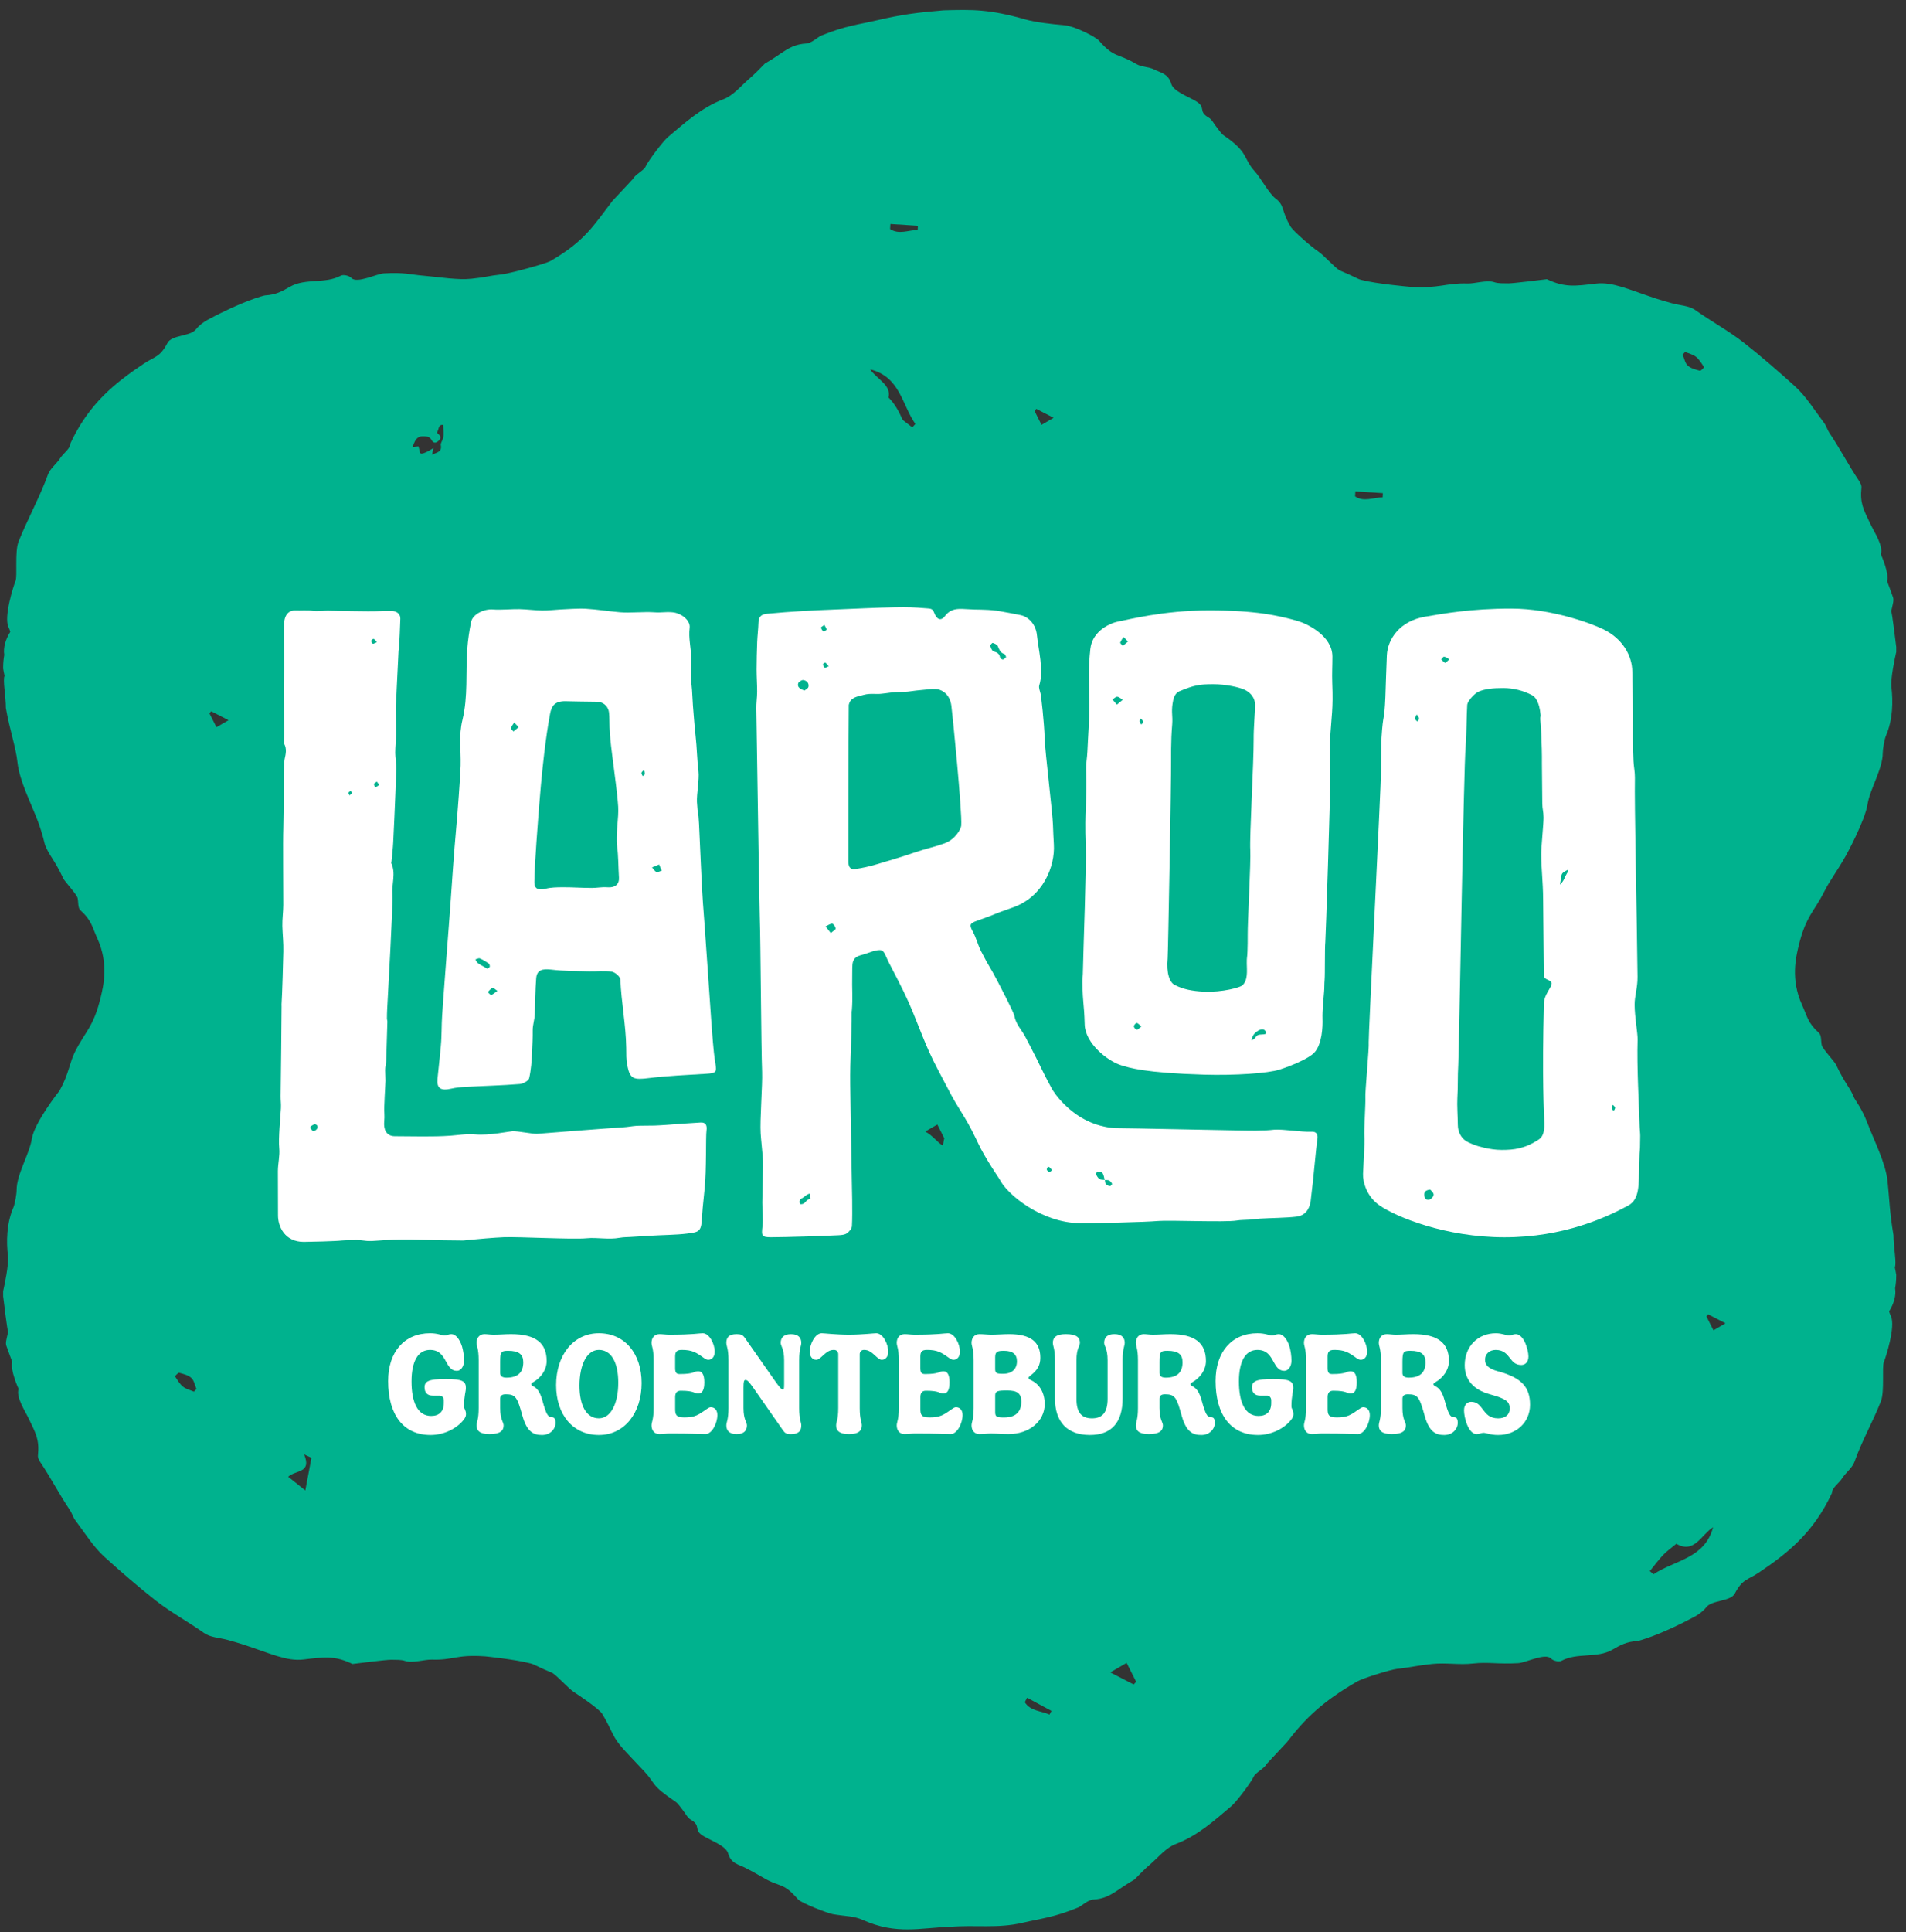 <svg width="151" height="153" viewBox="0 0 151 153" fill="none" xmlns="http://www.w3.org/2000/svg">
<rect x="0" y="0" width="151" height="153" fill="#333333" stroke="none"/>
<path d="M72.275 33.842C72.021 33.644 71.764 33.451 71.512 33.252C71.223 32.597 70.895 31.971 70.39 31.479C70.641 30.501 69.45 30.012 68.936 29.249C71.33 29.848 71.445 32.053 72.521 33.575C72.438 33.664 72.357 33.754 72.275 33.842ZM130.996 124.667C130.899 124.582 130.802 124.497 130.704 124.412C131.054 123.986 131.381 123.539 131.756 123.139C132.037 122.842 132.381 122.604 132.805 122.25C134.209 123.071 134.769 121.547 135.718 120.936C135.065 123.427 132.657 123.547 130.996 124.667ZM133.502 27.867C133.794 27.993 134.127 28.068 134.369 28.262C134.63 28.472 134.811 28.788 135 29.077C135.012 29.094 134.755 29.383 134.671 29.36C134.334 29.27 133.954 29.177 133.708 28.951C133.492 28.753 133.433 28.378 133.305 28.08C133.37 28.009 133.437 27.939 133.502 27.867ZM17.149 57.588C16.933 57.159 16.763 56.822 16.591 56.484C16.638 56.431 16.687 56.378 16.734 56.323C17.126 56.527 17.518 56.729 18.105 57.032C17.7 57.266 17.457 57.408 17.149 57.588ZM135.746 105.349C135.53 104.92 135.36 104.583 135.188 104.245C135.235 104.192 135.284 104.137 135.332 104.084C135.725 104.286 136.117 104.488 136.702 104.792C136.298 105.026 136.056 105.168 135.746 105.349ZM109.538 39.384C108.808 39.387 108.06 39.777 107.354 39.311C107.361 39.178 107.369 39.045 107.376 38.911C108.101 38.958 108.829 39.005 109.554 39.052C109.548 39.162 109.544 39.273 109.538 39.384ZM89.815 133.393C89.285 133.119 88.754 132.844 87.961 132.435C88.509 132.116 88.836 131.925 89.256 131.682C89.549 132.262 89.78 132.718 90.01 133.176C89.944 133.249 89.88 133.32 89.815 133.393ZM81.37 134.442C82.012 134.79 82.655 135.138 83.298 135.484C83.247 135.582 83.197 135.68 83.147 135.778C82.481 135.474 81.642 135.516 81.186 134.796C81.249 134.679 81.309 134.56 81.37 134.442ZM72.702 18.211C71.973 18.214 71.225 18.605 70.518 18.138C70.526 18.006 70.533 17.872 70.541 17.738C71.266 17.785 71.992 17.833 72.719 17.88C72.713 17.991 72.707 18.102 72.702 18.211ZM82.513 33.644C82.297 33.216 82.127 32.878 81.957 32.539C82.004 32.486 82.053 32.433 82.101 32.378C82.493 32.581 82.886 32.783 83.471 33.085C83.067 33.322 82.823 33.464 82.513 33.644ZM24.189 118.028C23.649 117.598 23.269 117.294 22.829 116.94C23.462 116.386 24.709 116.663 24.095 115.172C24.288 115.262 24.482 115.351 24.675 115.441C24.529 116.21 24.385 116.979 24.189 118.028ZM35.067 34.794C35.023 34.949 34.895 35.111 34.923 35.246C35.032 35.818 34.588 35.809 34.222 36.02C34.266 35.819 34.29 35.705 34.339 35.488C34.085 35.631 33.916 35.742 33.736 35.819C33.603 35.876 33.41 35.961 33.325 35.905C33.233 35.844 33.234 35.634 33.193 35.491C33.181 35.45 33.167 35.411 33.147 35.35C32.974 35.373 32.843 35.389 32.687 35.409C32.922 34.643 33.188 34.456 33.856 34.578C33.968 34.599 34.102 34.695 34.158 34.795C34.304 35.056 34.459 35.148 34.71 34.936C34.968 34.719 34.95 34.521 34.676 34.334C34.655 34.319 34.648 34.286 34.619 34.236C34.781 34.041 34.695 33.603 35.105 33.648C35.123 33.915 35.152 34.151 35.149 34.386C35.149 34.521 35.107 34.66 35.067 34.794ZM15.366 110.205C15.072 110.079 14.74 110.003 14.499 109.81C14.238 109.6 14.057 109.284 13.869 108.995C13.857 108.978 14.112 108.69 14.197 108.712C14.534 108.802 14.914 108.895 15.161 109.121C15.376 109.319 15.436 109.694 15.563 109.992C15.498 110.062 15.431 110.133 15.366 110.205ZM74.258 89.049C74.474 89.478 74.645 89.817 74.816 90.154C74.768 90.207 74.733 90.653 74.684 90.707C74.292 90.505 73.888 89.909 73.302 89.608C73.707 89.37 73.95 89.23 74.258 89.049ZM150.223 51.222C150.14 50.525 149.901 48.578 149.826 48.394C149.849 48.307 149.872 48.221 149.889 48.134C149.942 47.859 150.054 47.537 149.969 47.3C149.74 46.658 149.618 46.331 149.5 46.021C149.688 45.409 149.022 43.93 149.001 43.887C149.212 43.214 148.516 42.205 148.162 41.458C147.641 40.364 147.34 39.87 147.468 38.61C147.484 38.443 147.384 38.239 147.285 38.09C146.399 36.768 145.808 35.588 144.922 34.266C144.759 34.024 144.686 33.72 144.511 33.491C143.762 32.503 143.101 31.407 142.199 30.588C140.968 29.469 139.448 28.153 138.132 27.125C136.919 26.178 135.562 25.447 134.311 24.558C133.809 24.203 133.077 24.186 132.452 24.014C132.037 23.9 131.598 23.774 131.223 23.652C129.005 22.924 127.76 22.303 126.436 22.459C124.789 22.654 123.971 22.786 122.55 22.107C122.55 22.107 119.814 22.452 119.487 22.439C119.115 22.424 118.72 22.462 118.378 22.345C117.802 22.148 116.832 22.468 116.268 22.45C114.52 22.394 114.017 22.873 111.691 22.71C111.691 22.71 109.045 22.484 107.834 22.161C107.492 22.07 107.27 21.879 106.115 21.409C105.66 21.107 104.855 20.181 104.408 19.892C103.967 19.608 102.464 18.319 102.239 17.937C101.476 16.642 101.803 16.278 101.032 15.7C100.556 15.343 99.845 14.051 99.442 13.61C98.442 12.52 98.973 12.095 96.948 10.721C96.744 10.582 96.547 10.265 96.351 10.023C96.156 9.783 96.016 9.462 95.763 9.316C94.861 8.797 95.617 8.511 94.714 7.993C94.013 7.59 92.957 7.213 92.791 6.638C92.555 5.825 91.96 5.767 91.444 5.503C91.013 5.282 90.428 5.311 90.02 5.068C88.534 4.181 88.294 4.623 87.064 3.217C86.787 2.901 85.109 2.068 84.375 2.004C83.392 1.919 82.038 1.768 81.256 1.545C78.359 0.72 77.054 0.753 74.746 0.818C72.704 0.989 71.465 1.139 69.454 1.612C68.007 1.952 67.005 2.025 65.08 2.813C64.753 2.946 64.329 3.421 63.835 3.451C62.526 3.53 61.984 4.254 60.591 5.039C60.198 5.45 59.796 5.854 59.365 6.228C58.705 6.799 58.109 7.552 57.322 7.853C55.548 8.531 54.267 9.721 52.926 10.845C52.53 11.18 51.368 12.709 51.137 13.209C51.007 13.493 50.271 13.867 50.156 14.159L48.522 15.91C47.038 17.842 46.348 19.079 43.639 20.654C43.211 20.903 40.323 21.663 39.796 21.722C38.49 21.869 38.665 21.935 37.356 22.073C36.247 22.19 34.886 21.947 33.605 21.838C32.425 21.737 32.052 21.552 30.419 21.646C29.826 21.68 28.273 22.485 27.828 22.005C27.663 21.828 27.204 21.721 27.007 21.827C25.762 22.505 24.194 22.002 22.964 22.712C22.348 23.067 21.863 23.342 21.017 23.391C20.892 23.399 19.251 23.826 16.446 25.329C16.162 25.481 15.769 25.761 15.531 26.072C15.089 26.653 13.61 26.508 13.271 27.156C12.668 28.312 12.253 28.221 11.362 28.82C9.111 30.334 7.047 31.954 5.576 35.119C5.603 35.499 5.004 35.914 4.779 36.269C4.485 36.737 3.968 37.099 3.792 37.598C3.212 39.235 2.104 41.281 1.471 42.892C1.151 43.702 1.399 45.62 1.226 46.027C1.078 46.371 0.288 48.835 0.671 49.651C0.743 49.801 0.787 49.926 0.815 50.035C0.445 50.616 0.241 51.3 0.34 51.859C0.288 52.145 0.249 52.475 0.249 52.926C0.282 53.136 0.321 53.331 0.363 53.519C0.204 53.84 0.467 55.145 0.467 56.071C0.767 57.798 1.253 59.146 1.384 60.36C1.544 61.845 2.449 63.573 2.981 64.984C3.408 66.115 3.53 66.815 3.568 66.911C3.927 67.812 4.258 67.963 5.021 69.574C5.138 69.822 6.084 70.819 6.149 71.118C6.22 71.444 6.158 71.889 6.366 72.077C7.275 72.9 7.29 73.394 7.708 74.304C8.636 76.326 8.181 78.116 7.99 78.926C7.418 81.34 6.761 81.657 5.947 83.281C5.491 84.19 5.463 85.039 4.716 86.372C4.716 86.372 2.731 88.867 2.522 90.189C2.332 91.396 1.312 93.01 1.317 94.249C1.319 94.548 1.18 95.351 1.063 95.618C0.507 96.895 0.501 98.357 0.632 99.465C0.711 100.135 0.356 101.774 0.25 102.247V102.649C0.334 103.347 0.572 105.295 0.647 105.478C0.622 105.565 0.601 105.651 0.584 105.738C0.531 106.013 0.419 106.334 0.504 106.572C0.733 107.214 0.855 107.54 0.974 107.849C0.785 108.462 1.451 109.94 1.474 109.983C1.262 110.658 1.958 111.667 2.313 112.412C2.834 113.508 3.135 114 3.007 115.262C2.99 115.427 3.089 115.633 3.19 115.782C4.076 117.102 4.665 118.283 5.552 119.606C5.714 119.847 5.787 120.153 5.962 120.382C6.711 121.37 7.372 122.466 8.274 123.285C9.505 124.404 11.025 125.72 12.341 126.748C13.554 127.695 14.913 128.426 16.164 129.315C16.664 129.671 17.396 129.689 18.023 129.861C18.438 129.975 18.875 130.099 19.252 130.222C21.468 130.95 22.715 131.571 24.038 131.414C25.686 131.219 26.504 131.087 27.925 131.767C27.925 131.767 30.661 131.422 30.988 131.434C31.36 131.449 31.757 131.412 32.099 131.53C32.673 131.726 33.643 131.405 34.207 131.423C35.955 131.479 36.116 131.001 38.441 131.165C38.441 131.165 40.838 131.406 42.05 131.729C42.392 131.82 42.615 132.011 43.77 132.481C44.225 132.783 45.029 133.709 45.477 133.998C45.919 134.284 47.493 135.346 47.718 135.728C48.48 137.023 48.482 137.395 49.102 138.175C49.474 138.643 50.63 139.824 51.034 140.265C52.034 141.354 51.504 141.312 53.53 142.687C53.732 142.824 53.931 143.142 54.126 143.385C54.32 143.625 54.46 143.944 54.714 144.092C55.617 144.612 54.86 144.896 55.763 145.416C56.463 145.817 57.52 146.195 57.685 146.77C57.921 147.583 58.517 147.641 59.032 147.905C59.464 148.126 59.968 148.398 60.376 148.639C61.861 149.529 61.991 148.995 63.218 150.401C63.494 150.717 65.595 151.515 65.981 151.582C67.036 151.763 67.629 151.713 68.37 152.046C71.02 153.236 72.932 152.655 75.239 152.588C77.282 152.416 79.011 152.734 81.021 152.263C82.468 151.922 83.469 151.849 85.395 151.062C85.722 150.928 86.146 150.453 86.64 150.424C87.947 150.345 88.491 149.621 89.883 148.835C90.276 148.425 90.678 148.021 91.11 147.648C91.77 147.077 92.365 146.323 93.153 146.024C94.928 145.346 96.209 144.156 97.549 143.031C97.945 142.696 99.106 141.169 99.337 140.667C99.468 140.383 100.204 140.009 100.319 139.717L101.952 137.966C103.435 136.035 104.809 134.729 107.518 133.154C107.946 132.905 110.15 132.215 110.678 132.156C111.985 132.008 112.147 131.905 113.456 131.767C114.564 131.65 115.599 131.858 116.706 131.73C117.882 131.595 118.659 131.796 120.291 131.701C120.882 131.668 122.437 130.862 122.883 131.343C123.047 131.519 123.506 131.627 123.702 131.52C124.948 130.843 126.517 131.346 127.745 130.634C128.36 130.279 128.845 130.004 129.692 129.955C129.815 129.947 131.458 129.52 134.262 128.018C134.547 127.866 134.94 127.585 135.177 127.274C135.62 126.693 137.099 126.837 137.438 126.19C138.041 125.033 138.456 125.125 139.348 124.526C141.599 123.012 143.663 121.392 145.134 118.227C145.107 117.847 145.707 117.434 145.932 117.076C146.227 116.608 146.744 116.247 146.92 115.748C147.499 114.111 148.369 112.597 149.003 110.986C149.322 110.176 149.074 108.258 149.247 107.851C149.395 107.507 150.185 105.043 149.802 104.227C149.731 104.077 149.687 103.953 149.658 103.844C150.029 103.262 150.232 102.578 150.134 102.02C150.185 101.736 150.225 101.406 150.225 100.953C150.191 100.742 150.152 100.549 150.111 100.36C150.269 100.038 150.006 98.734 150.006 97.807C149.706 96.08 149.668 94.767 149.539 93.552C149.378 92.067 148.474 90.339 147.94 88.929C147.513 87.798 146.943 87.064 146.905 86.968C146.546 86.067 146.215 85.916 145.452 84.305C145.335 84.058 144.39 83.06 144.323 82.763C144.251 82.437 144.314 81.99 144.105 81.802C143.197 80.98 143.181 80.486 142.763 79.575C141.838 77.554 142.291 75.763 142.482 74.953C143.055 72.54 143.712 72.222 144.525 70.599C144.981 69.69 145.521 69.033 146.268 67.701C146.268 67.701 147.743 65.013 147.951 63.69C148.142 62.482 149.161 60.869 149.156 59.629C149.155 59.33 149.293 58.529 149.41 58.26C149.966 56.984 149.972 55.521 149.843 54.413C149.764 53.742 150.117 52.104 150.225 51.631V51.222H150.223Z" fill="#00B28E"/>
<path d="M29.743 62.362C29.702 62.269 29.615 62.169 29.632 62.087C29.647 62.012 29.776 61.956 29.855 61.894C29.909 61.967 29.963 62.04 30.048 62.157C29.913 62.246 29.828 62.304 29.743 62.362ZM29.532 50.975C29.466 50.943 29.415 50.817 29.421 50.733C29.425 50.678 29.573 50.57 29.603 50.587C29.687 50.628 29.741 50.722 29.858 50.855C29.697 50.918 29.586 51.002 29.532 50.975ZM27.685 62.985C27.647 62.88 27.592 62.807 27.612 62.769C27.641 62.71 27.718 62.675 27.776 62.628C27.813 62.686 27.884 62.75 27.875 62.798C27.861 62.856 27.778 62.9 27.685 62.985ZM25.133 89.362C25.087 89.465 24.931 89.575 24.831 89.573C24.744 89.572 24.666 89.417 24.586 89.33C24.595 89.286 24.602 89.243 24.612 89.198C24.721 89.14 24.834 89.031 24.938 89.032C25.107 89.037 25.21 89.192 25.133 89.362ZM55.5 88.891C54.726 88.933 53.581 89.017 52.809 89.078C52.492 89.102 52.174 89.117 51.855 89.131C51.578 89.143 50.675 89.133 50.399 89.155C50.063 89.181 49.73 89.248 49.394 89.268C48.038 89.351 42.746 89.771 42.556 89.786C42.234 89.812 40.996 89.557 40.598 89.578C40.407 89.587 38.724 89.935 37.647 89.83C36.995 89.766 36.352 89.886 35.701 89.934C34.246 90.038 32.734 89.976 31.278 89.976C30.555 89.976 30.386 89.358 30.438 88.818C30.486 88.318 30.425 88.128 30.444 87.626C30.482 86.515 30.544 85.705 30.541 85.581C30.535 85.305 30.518 85.03 30.515 84.754C30.512 84.506 30.588 84.258 30.596 84.009C30.628 82.905 30.659 81.992 30.69 80.898C30.691 80.822 30.655 80.747 30.655 80.671C30.656 80.411 30.661 80.153 30.675 79.894C30.737 78.659 31.147 71.57 31.088 70.82C31.026 70.001 31.374 69.155 31.004 68.37C30.983 68.326 31.014 68.255 31.02 68.195C31.065 67.697 31.128 67.2 31.152 66.704C31.22 65.387 31.273 64.073 31.328 62.768C31.339 62.522 31.383 61.234 31.4 60.836C31.409 60.596 31.31 59.906 31.313 59.612C31.316 59.114 31.377 58.615 31.38 58.12C31.384 57.383 31.359 56.65 31.349 55.917C31.348 55.805 31.378 55.693 31.384 55.578C31.403 55.199 31.418 54.82 31.433 54.442C31.486 53.241 31.521 52.707 31.576 51.516C31.579 51.447 31.611 51.379 31.616 51.311C31.654 50.631 31.695 49.664 31.717 48.988C31.728 48.658 31.471 48.379 31.003 48.38C30.617 48.382 30.468 48.374 30.085 48.394C29.185 48.438 26.446 48.36 25.967 48.356C25.659 48.353 25.112 48.423 24.815 48.374C24.416 48.31 23.674 48.36 23.502 48.345C22.932 48.291 22.541 48.619 22.508 49.398C22.45 50.788 22.56 52.086 22.5 53.592C22.497 53.648 22.497 53.706 22.494 53.764C22.414 54.778 22.581 57.605 22.503 58.626C22.496 58.726 22.487 58.843 22.528 58.924C22.727 59.309 22.642 59.704 22.551 60.111C22.499 60.337 22.482 61.76 22.479 60.809C22.478 59.856 22.485 64.656 22.446 65.616C22.408 66.536 22.449 70.662 22.444 71.658C22.443 72.21 22.358 72.781 22.371 73.334C22.388 74.006 22.467 74.677 22.449 75.351C22.432 76.014 22.365 78.691 22.306 79.528C22.301 79.581 22.309 79.648 22.309 79.709C22.304 80.442 22.26 85.582 22.234 86.783C22.228 87.108 22.277 87.433 22.257 87.758C22.212 88.552 22.046 90.137 22.125 90.934C22.183 91.517 22.019 92.136 22.017 92.738C22.014 93.584 22.026 95.323 22.026 96.244C22.026 97.124 22.552 98.345 24.067 98.345C24.423 98.345 26.65 98.292 27.066 98.235C27.229 98.213 28.372 98.184 28.527 98.207C29.415 98.331 29.474 98.264 30.383 98.213C31.526 98.149 32.309 98.147 33.455 98.184C34.531 98.217 35.607 98.22 36.681 98.235C36.786 98.237 36.891 98.213 36.996 98.204C37.846 98.123 39.071 98.01 39.92 97.974C41.028 97.927 45.362 98.165 46.47 98.058C47.318 97.975 48.206 98.182 49.083 98.021C49.432 97.957 49.792 97.972 50.147 97.942C50.399 97.921 51.274 97.875 51.527 97.857C52.375 97.801 53.603 97.796 54.446 97.685C55.235 97.58 55.536 97.577 55.589 96.709C55.63 96.048 55.682 95.457 55.82 94.157C55.981 92.633 55.902 89.978 55.971 89.538C56.035 89.09 55.893 88.868 55.5 88.891Z" fill="white"/>
<path d="M99.731 81.942C99.47 81.997 99.462 82.317 99.147 82.372C99.213 81.957 99.458 81.728 99.762 81.574C99.948 81.48 100.204 81.468 100.287 81.731C100.367 81.972 100 81.887 99.731 81.942ZM98.828 75.347C98.815 75.876 98.768 75.725 98.775 76.286C98.783 76.87 98.882 77.644 98.403 78.048C98.249 78.177 96.883 78.6 95.352 78.527C94.446 78.483 93.729 78.34 93.057 77.995C92.676 77.8 92.384 77.089 92.504 75.868C92.537 75.541 92.793 61.642 92.776 60.35C92.768 59.687 92.781 59.024 92.802 58.363C92.814 58.026 92.841 57.69 92.866 57.352C92.914 56.673 92.79 56.436 92.894 55.725C92.949 55.354 93.053 54.901 93.425 54.744C94.567 54.266 95.01 54.183 96.118 54.183C97.097 54.183 98.179 54.413 98.628 54.632C99.146 54.884 99.432 55.336 99.432 55.804C99.433 56.436 99.313 57.524 99.319 58.591C99.328 60.385 98.986 66.232 99.052 67.319C99.106 68.223 98.834 73.114 98.847 74.02C98.853 74.57 98.842 74.795 98.828 75.347ZM90.476 57.343C90.444 57.345 90.414 57.346 90.382 57.346C90.344 57.263 90.282 57.181 90.277 57.094C90.273 57.033 90.346 56.969 90.384 56.906C90.444 56.977 90.531 57.039 90.554 57.118C90.571 57.184 90.505 57.269 90.476 57.343ZM90.061 81.539C89.969 81.528 89.83 81.37 89.83 81.276C89.829 81.182 89.972 81.012 90.055 81.01C90.153 81.007 90.256 81.148 90.429 81.285C90.259 81.41 90.153 81.55 90.061 81.539ZM88.958 51.145C88.883 51.058 88.733 50.946 88.751 50.885C88.8 50.724 88.921 50.586 89.013 50.44C89.108 50.537 89.204 50.636 89.365 50.803C89.192 50.947 89.075 51.046 88.958 51.145ZM88.481 55.801C88.333 55.627 88.234 55.51 88.136 55.395C88.26 55.314 88.392 55.164 88.51 55.174C88.662 55.188 88.801 55.329 88.946 55.418C88.814 55.524 88.683 55.633 88.481 55.801ZM105.557 51.992C105.557 50.337 103.533 49.379 102.771 49.165C101.24 48.733 99.455 48.335 95.776 48.335C92.098 48.335 89.238 49.108 88.659 49.204C88.054 49.306 86.549 49.894 86.382 51.39C86.207 52.954 86.287 53.86 86.296 55.798C86.301 57.197 86.205 58.129 86.146 59.529C86.128 59.973 86.038 60.418 86.049 60.861C86.129 63.882 85.903 63.952 86.017 66.974C86.079 68.594 85.831 74.932 85.786 77.122C85.781 77.346 85.748 77.568 85.752 77.791C85.786 79.679 85.877 79.255 85.935 81.141C85.98 82.617 87.733 84.011 88.801 84.35C89.457 84.556 90.713 84.963 95.372 85.1C97.88 85.175 100.467 84.986 101.358 84.704C102.25 84.421 103.688 83.833 104.136 83.343C104.745 82.676 104.797 81.297 104.774 80.665C104.753 80.057 104.846 79.145 104.9 78.533C104.928 78.224 104.913 77.911 104.94 77.603C104.98 77.165 104.945 75.051 104.995 74.613C105.03 74.307 105.396 62.979 105.387 61.484C105.385 61.31 105.344 59.003 105.355 58.825C105.489 56.521 105.629 56.214 105.545 54.083C105.519 53.288 105.557 52.793 105.557 51.992Z" fill="white"/>
<path d="M127.879 87.926C127.847 87.927 127.815 87.929 127.785 87.93C127.747 87.847 127.683 87.766 127.678 87.681C127.674 87.622 127.745 87.556 127.783 87.496C127.844 87.566 127.932 87.628 127.955 87.707C127.973 87.768 127.908 87.853 127.879 87.926ZM124.029 69.361C123.947 69.535 123.86 69.807 123.582 70.054C123.666 69.615 123.673 69.3 123.76 69.182C123.895 69.001 124.085 68.957 124.252 68.855C124.217 69.086 124.121 69.17 124.029 69.361ZM122.1 67.653C122.112 68.986 122.237 69.709 122.252 71.21C122.257 71.743 122.263 72.283 122.267 72.827C122.282 74.295 122.298 75.803 122.313 77.286C122.316 77.609 122.96 77.586 122.925 77.902C122.887 78.253 122.334 78.773 122.316 79.431C122.153 85.337 122.326 88.327 122.331 88.468C122.355 89.09 122.428 89.889 121.915 90.23C120.802 90.967 119.939 91.063 118.96 91.063C117.981 91.063 116.953 90.716 116.953 90.716C116.408 90.517 116.212 90.417 116.032 90.277C115.785 90.082 115.497 89.675 115.494 89.079C115.49 88.464 115.423 87.496 115.456 86.965C115.513 86.043 115.472 85.248 115.528 84.328C115.593 83.223 115.953 60.813 116.116 59.044C116.189 58.246 116.184 56.605 116.239 55.807C116.256 55.551 116.774 54.934 117.14 54.77C117.625 54.553 118.296 54.483 119.11 54.486C119.893 54.49 120.697 54.685 121.405 55.068C121.772 55.266 121.946 55.89 122.004 56.258C122.121 56.989 121.977 56.498 122.045 57.223C122.073 57.518 122.091 57.813 122.103 58.109C122.138 58.91 122.164 59.714 122.156 60.518C122.155 60.792 122.165 61.464 122.185 63.619C122.19 64.095 122.279 64.213 122.285 64.75C122.285 65.274 122.095 67.081 122.1 67.653ZM114.488 52.484C114.367 52.435 114.277 52.308 114.175 52.21C114.251 52.138 114.327 52.005 114.405 52.005C114.512 52.005 114.623 52.104 114.824 52.207C114.654 52.352 114.537 52.504 114.488 52.484ZM113.16 95.01C112.907 95.009 112.85 94.829 112.839 94.635C112.824 94.395 112.932 94.24 113.309 94.206C113.373 94.282 113.525 94.396 113.572 94.539C113.631 94.729 113.359 95.01 113.16 95.01ZM112.093 56.912C112.075 56.842 112.158 56.746 112.237 56.576C112.337 56.737 112.423 56.816 112.423 56.893C112.423 56.977 112.341 57.059 112.295 57.141C112.223 57.065 112.116 57 112.093 56.912ZM129.896 89.236C129.844 87.468 129.669 84.495 129.736 82.331C129.751 81.849 129.502 80.543 129.499 79.558C129.496 78.873 129.739 78.207 129.729 77.355C129.665 71.562 129.478 63.833 129.522 61.599C129.531 61.155 129.432 60.71 129.409 60.263C129.335 58.863 129.374 57.972 129.368 56.576C129.361 54.644 129.321 54.255 129.314 53.183C129.304 51.917 128.543 50.577 127.031 49.836C126.096 49.38 122.927 48.193 119.717 48.193C116.507 48.193 114.356 48.592 112.914 48.833C110.851 49.18 109.937 50.646 109.872 51.879C109.831 52.659 109.787 54.419 109.755 55.194C109.665 57.281 109.58 56.337 109.448 58.43C109.436 58.603 109.412 60.879 109.41 61.049C109.396 62.526 108.399 82.208 108.434 82.519C108.483 82.963 108.13 86.503 108.17 86.953C108.197 87.269 108.057 89.502 108.089 89.94C108.133 90.566 108.007 92.324 107.984 92.946C107.959 93.594 108.269 94.749 109.295 95.459C110.605 96.363 114.506 97.98 119.188 97.98C123.871 97.98 127.259 96.406 128.988 95.469C129.908 94.971 129.823 93.814 129.859 92.277C129.905 90.314 129.922 91.897 129.941 89.934C129.94 89.701 129.903 89.469 129.896 89.236Z" fill="white"/>
<path d="M52.001 69.048C51.859 68.99 51.77 68.813 51.657 68.686C51.814 68.623 51.972 68.559 52.217 68.458C52.305 68.668 52.364 68.809 52.425 68.951C52.28 68.987 52.11 69.094 52.001 69.048ZM50.916 61.461C50.881 61.376 50.815 61.29 50.818 61.207C50.821 61.142 50.91 61.079 50.96 61.017C50.99 61.024 51.02 61.034 51.051 61.041C51.062 61.132 51.096 61.228 51.075 61.313C51.06 61.371 50.972 61.412 50.916 61.461ZM48.087 70.263C47.693 70.231 47.291 70.316 46.891 70.316C46.114 70.317 45.313 70.252 44.536 70.261C44.1 70.266 43.643 70.27 43.231 70.377C42.676 70.521 42.339 70.393 42.334 69.905C42.322 68.738 42.655 64.558 42.723 63.701C43.07 59.304 43.447 57.24 43.577 56.532C43.693 55.904 43.956 55.504 44.83 55.528C45.318 55.542 46.368 55.557 47.158 55.566C47.242 55.568 47.333 55.574 47.426 55.585C47.87 55.636 48.21 55.995 48.25 56.439C48.266 56.624 48.279 56.842 48.279 57.083C48.285 58.43 48.511 59.824 48.595 60.538C48.681 61.278 48.897 62.715 48.975 63.879C49.032 64.745 48.766 66.116 48.885 66.978C48.999 67.805 48.981 68.661 49.037 69.489C49.069 70.003 48.768 70.317 48.087 70.263ZM40.682 57.924C40.607 57.836 40.458 57.725 40.477 57.664C40.525 57.503 40.647 57.364 40.738 57.218C40.834 57.316 40.93 57.415 41.091 57.582C40.919 57.726 40.8 57.825 40.682 57.924ZM38.92 78.782C38.846 78.799 38.733 78.644 38.638 78.564C38.761 78.443 38.872 78.295 39.017 78.213C39.063 78.188 39.208 78.332 39.405 78.467C39.183 78.621 39.063 78.751 38.92 78.782ZM38.331 76.552C38.172 76.459 38.002 76.382 37.859 76.269C37.771 76.198 37.722 76.075 37.656 75.976C37.776 75.944 37.92 75.856 38.011 75.894C38.259 75.997 38.493 76.142 38.717 76.295C38.779 76.338 38.814 76.47 38.802 76.554C38.793 76.611 38.683 76.655 38.607 76.713C38.501 76.651 38.417 76.602 38.331 76.552ZM56.34 80.715C56.331 80.609 55.785 72.602 55.684 71.419C55.609 70.541 55.443 66.548 55.38 65.256C55.319 64.052 55.282 64.722 55.215 63.519C55.181 62.883 55.413 61.711 55.336 61.079C55.214 60.091 55.218 59.242 55.105 58.252C55.013 57.469 54.969 56.684 54.899 55.899C54.866 55.531 54.842 54.657 54.793 54.291C54.68 53.443 54.759 52.993 54.758 52.145C54.755 51.267 54.532 50.58 54.638 49.701C54.706 49.134 53.983 48.549 53.281 48.486C52.686 48.433 52.429 48.531 51.832 48.486C51.026 48.426 49.923 48.552 49.119 48.483C47.991 48.386 47.465 48.272 46.337 48.199C45.947 48.175 44.799 48.237 44.404 48.262C43.916 48.291 43.427 48.351 42.941 48.344C42.34 48.334 41.743 48.249 41.142 48.236C40.577 48.224 39.629 48.312 39.071 48.263C38.352 48.199 37.447 48.636 37.323 49.246C37.174 49.964 37.071 50.684 37.017 51.412C36.882 53.274 37.089 55.136 36.637 57.007C36.327 58.293 36.525 59.296 36.493 60.632C36.475 61.426 36.227 64.671 36.152 65.461C35.97 67.399 35.747 70.722 35.718 71.153C35.61 72.807 35 80.347 35 80.998C35 81.395 34.974 81.791 34.967 82.188C34.955 82.807 34.718 84.808 34.66 85.424C34.59 86.176 34.901 86.407 35.765 86.207C36.122 86.123 36.501 86.091 36.871 86.07C38.227 85.994 39.829 85.954 41.18 85.843C41.451 85.821 41.878 85.579 41.921 85.386C42.076 84.7 42.124 83.992 42.156 83.29C42.182 82.728 42.208 82.15 42.202 81.585C42.197 81.165 42.354 80.744 42.367 80.325C42.401 79.375 42.405 78.423 42.478 77.476C42.527 76.824 42.947 76.693 43.673 76.782C44.666 76.903 45.661 76.896 46.667 76.92C47.268 76.935 47.885 76.852 48.465 76.946C48.737 76.99 49.139 77.346 49.148 77.569C49.222 79.37 49.587 81.174 49.613 82.975C49.619 83.437 49.602 83.907 49.694 84.357C49.911 85.438 50.168 85.532 51.441 85.368C52.706 85.205 54.659 85.111 55.934 85.033C56.76 84.983 56.785 84.895 56.676 84.21C56.488 83.056 56.439 81.882 56.34 80.715Z" fill="white"/>
<path d="M87.944 93.922C87.827 93.908 87.687 93.859 87.614 93.776C87.549 93.698 87.552 93.56 87.529 93.446C87.524 93.446 87.521 93.446 87.517 93.444C87.515 93.441 87.515 93.437 87.514 93.434C87.375 93.417 87.213 93.435 87.109 93.367C86.986 93.286 86.898 93.133 86.836 92.993C86.813 92.943 86.918 92.768 86.951 92.771C87.093 92.786 87.286 92.808 87.351 92.903C87.45 93.049 87.466 93.253 87.515 93.434C87.52 93.435 87.523 93.434 87.527 93.435C87.529 93.438 87.529 93.443 87.529 93.446C87.644 93.452 87.774 93.434 87.869 93.482C87.97 93.531 88.052 93.644 88.106 93.745C88.12 93.771 87.994 93.928 87.944 93.922ZM83.144 92.803C83.063 92.791 82.952 92.707 82.933 92.633C82.911 92.561 82.989 92.463 83.022 92.376C83.069 92.4 83.118 92.425 83.165 92.449C83.226 92.52 83.287 92.59 83.347 92.66C83.281 92.712 83.205 92.811 83.144 92.803ZM76.152 65.382C76.131 65.637 75.699 66.473 74.816 66.789C73.998 67.083 73.357 67.201 72.533 67.484C71.374 67.881 70.623 68.097 69.448 68.446C68.89 68.612 68.318 68.741 67.744 68.823C67.328 68.884 67.21 68.595 67.212 68.21C67.213 67.555 67.21 58.726 67.242 55.829C67.373 55.227 67.85 55.176 68.439 55.022C68.989 54.879 69.39 54.996 69.864 54.934C70.095 54.905 70.328 54.882 70.557 54.847C71.057 54.77 71.608 54.823 72.108 54.745C72.357 54.708 72.764 54.659 73.017 54.639C73.532 54.598 73.656 54.545 74.169 54.566C74.454 54.578 75.228 54.829 75.371 55.882C75.447 56.433 76.239 64.318 76.152 65.382ZM65.821 73.892C65.645 73.666 65.526 73.514 65.408 73.362C65.583 73.284 65.76 73.14 65.931 73.149C66.035 73.155 66.188 73.386 66.203 73.53C66.213 73.617 66.004 73.726 65.821 73.892ZM65.379 52.469C65.467 52.522 65.529 52.619 65.653 52.756C65.504 52.824 65.373 52.914 65.346 52.891C65.269 52.823 65.212 52.71 65.197 52.607C65.19 52.569 65.352 52.453 65.379 52.469ZM65.043 49.696C65.034 49.66 65.178 49.585 65.306 49.486C65.391 49.645 65.482 49.748 65.485 49.853C65.487 49.901 65.272 50.019 65.228 49.991C65.136 49.936 65.07 49.807 65.043 49.696ZM63.474 95.363C63.292 95.379 63.291 95.019 63.471 94.928C63.762 94.782 63.856 94.583 64.175 94.517C64.242 94.504 64.043 94.726 64.231 94.899C63.727 95.069 63.876 95.325 63.474 95.363ZM63.24 54.104C63.28 53.983 63.517 53.835 63.643 53.853C63.911 53.891 64.113 54.101 64.047 54.393C64.019 54.52 63.818 54.609 63.734 54.682C63.374 54.552 63.139 54.41 63.24 54.104ZM78.643 50.912C78.791 50.959 78.984 51.035 79.043 51.157C79.168 51.418 79.232 51.697 79.566 51.786C79.624 51.801 79.654 51.928 79.712 52.028C79.613 52.11 79.54 52.218 79.458 52.227C79.385 52.234 79.241 52.142 79.232 52.077C79.183 51.763 78.994 51.66 78.71 51.578C78.589 51.543 78.499 51.31 78.453 51.151C78.434 51.09 78.604 50.898 78.643 50.912ZM103.888 89.62C103.104 89.661 101.713 89.403 100.929 89.459C100.606 89.484 100.658 89.497 100.336 89.509C100.053 89.52 99.77 89.511 99.489 89.532C99.149 89.556 88.69 89.319 88.351 89.338C84.987 89.113 83.349 86.249 83.349 86.249C82.46 84.624 82.504 84.539 81.577 82.768C81.458 82.542 81.34 82.316 81.221 82.089C80.932 81.537 80.489 81.133 80.358 80.432C80.305 80.147 79.215 78.058 79.081 77.801C78.332 76.359 78.463 76.772 77.724 75.327C77.473 74.838 77.347 74.284 77.085 73.802C76.79 73.257 76.798 73.127 77.386 72.921C79.206 72.282 78.415 72.495 80.233 71.865C82.654 71.025 83.589 68.588 83.49 66.879C83.459 66.241 83.437 65.975 83.419 65.336C83.393 64.418 82.793 59.507 82.764 58.535C82.721 57.115 82.48 55.135 82.442 54.948C82.394 54.721 82.271 54.463 82.335 54.267C82.709 53.084 82.261 51.429 82.15 50.297C82.071 49.486 81.534 48.856 80.853 48.71C80.657 48.667 79.201 48.389 79.001 48.365C77.861 48.227 77.624 48.31 76.499 48.233C75.816 48.185 75.304 48.211 74.86 48.787C74.523 49.227 74.198 49.032 74.009 48.524C73.88 48.176 73.696 48.195 73.381 48.17C72.352 48.09 72.001 48.068 70.764 48.093C69.372 48.12 67.606 48.21 66.213 48.263C64.538 48.328 62.67 48.419 60.775 48.602C60.275 48.649 60.102 48.859 60.087 49.321C60.071 49.83 60.006 50.336 59.986 50.845C59.959 51.567 59.941 52.289 59.939 53.011C59.939 53.604 59.985 54.195 59.983 54.788C59.982 55.236 59.907 55.683 59.919 56.13C59.942 56.98 60.135 70.895 60.191 72.555C60.263 74.622 60.298 82.816 60.377 84.883C60.416 85.903 60.194 88.725 60.261 89.743C60.298 90.326 60.371 90.905 60.416 91.487C60.441 91.78 60.453 92.075 60.448 92.368C60.435 93.318 60.4 94.267 60.392 95.217C60.386 95.85 60.477 96.492 60.406 97.115C60.322 97.842 60.325 97.978 61.076 97.977C62.432 97.971 65.043 97.884 66.397 97.82C66.63 97.808 66.899 97.793 67.08 97.673C67.268 97.548 67.481 97.3 67.493 97.097C67.554 96.063 67.487 93.668 67.484 93.498C67.441 90.962 67.391 88.426 67.359 85.89C67.332 83.746 67.487 82.284 67.472 80.139C67.47 80.096 67.483 80.054 67.487 80.011C67.569 79.034 67.49 78.25 67.516 77.271C67.543 76.309 67.385 75.833 68.312 75.608C68.744 75.503 69.423 75.157 69.826 75.252C70.062 75.309 70.206 75.804 70.364 76.116C70.905 77.175 71.475 78.225 71.96 79.311C72.541 80.61 73.013 81.955 73.594 83.255C74.038 84.247 74.573 85.199 75.072 86.165C75.985 87.947 76.414 88.292 77.269 90.072V90.073C77.272 90.079 77.275 90.087 77.28 90.093C77.358 90.254 77.433 90.414 77.511 90.572C78.014 91.659 79.169 93.349 79.169 93.349C79.768 94.609 82.557 96.838 85.547 96.861C86.655 96.869 90.655 96.787 91.762 96.688C92.61 96.612 97.086 96.802 97.962 96.654C98.311 96.595 98.671 96.609 99.027 96.582C99.279 96.562 99.532 96.519 99.786 96.504C100.635 96.451 101.863 96.448 102.707 96.346C103.497 96.249 103.815 95.635 103.868 94.832C104.085 93.148 104.242 90.999 104.368 90.23C104.432 89.81 104.289 89.6 103.888 89.62Z" fill="white"/>
<path d="M36.917 111.979C36.917 112.119 36.885 112.223 36.76 112.398C36.175 113.169 35.108 113.637 34.116 113.637C31.951 113.637 30.75 112.026 30.75 109.363C30.75 107.051 32.036 105.58 34.075 105.58C34.682 105.58 34.996 105.755 35.225 105.755C35.403 105.755 35.549 105.65 35.759 105.65C36.104 105.65 36.417 106.046 36.605 106.63C36.7 106.969 36.762 107.355 36.762 107.762C36.762 108.206 36.511 108.556 36.198 108.556C35.737 108.556 35.549 108.205 35.341 107.832C35.1 107.389 34.828 106.899 34.066 106.899C33.135 106.899 32.602 107.776 32.602 109.398C32.602 110.997 33.061 112.129 34.158 112.129C34.797 112.129 35.161 111.767 35.161 111.112V110.88C35.161 110.682 35.015 110.518 34.838 110.518H34.274C33.865 110.518 33.635 110.284 33.635 109.865C33.635 109.386 33.959 109.2 35.318 109.2C36.666 109.2 36.908 109.398 36.908 109.912C36.908 110.216 36.762 110.542 36.762 111.371C36.76 111.57 36.917 111.663 36.917 111.979Z" fill="white"/>
<path d="M41.454 107.879C41.454 107.261 41.12 106.969 40.253 106.969C39.709 106.969 39.625 107.051 39.625 107.846V108.734C39.625 109.013 39.856 109.095 40.127 109.095C41.047 109.094 41.454 108.662 41.454 107.879ZM41.392 112.129C40.984 110.67 40.869 110.413 40.065 110.413C39.761 110.413 39.625 110.53 39.625 110.764V111.5C39.625 112.433 39.898 112.609 39.898 112.877C39.898 113.274 39.666 113.565 38.779 113.565C37.985 113.565 37.754 113.274 37.754 112.877C37.754 112.609 37.922 112.433 37.922 111.5V107.717C37.922 106.783 37.754 106.607 37.754 106.34C37.754 105.943 37.985 105.651 38.382 105.651C38.602 105.651 38.843 105.697 39.093 105.697C39.595 105.697 39.993 105.651 40.484 105.651C42.439 105.651 43.307 106.352 43.307 107.776C43.307 108.454 42.889 109.095 42.199 109.48C42.115 109.527 42.085 109.574 42.085 109.62C42.085 109.667 42.117 109.714 42.211 109.76C42.618 109.959 42.805 110.32 42.972 110.916C43.266 111.968 43.401 112.225 43.694 112.225C43.925 112.225 44.009 112.365 44.009 112.679C44.009 113.158 43.6 113.637 42.942 113.637C42.311 113.637 41.758 113.438 41.392 112.129Z" fill="white"/>
<path d="M48.982 109.491C48.982 107.892 48.427 106.898 47.446 106.898C46.505 106.898 45.909 108.054 45.909 109.725C45.909 111.324 46.464 112.316 47.446 112.316C48.386 112.316 48.982 111.161 48.982 109.491ZM44.058 109.69C44.058 107.308 45.427 105.58 47.444 105.58C49.504 105.58 50.83 107.191 50.83 109.527C50.83 111.909 49.461 113.637 47.444 113.637C45.386 113.635 44.058 112.024 44.058 109.69Z" fill="white"/>
<path d="M51.616 112.877C51.616 112.61 51.783 112.433 51.783 111.5V107.717C51.783 106.784 51.616 106.607 51.616 106.34C51.616 105.943 51.847 105.651 52.244 105.651C52.495 105.651 52.756 105.697 53.028 105.697C54.901 105.697 55.36 105.58 55.673 105.58C56.206 105.58 56.624 106.443 56.624 107.039C56.624 107.425 56.415 107.682 56.112 107.682C55.997 107.682 55.883 107.624 55.735 107.518C55.15 107.097 54.826 106.898 54.01 106.898C53.603 106.898 53.487 107.062 53.487 107.424V108.345C53.487 108.706 53.592 108.811 53.853 108.811C55.024 108.811 54.94 108.589 55.317 108.589C55.63 108.589 55.799 108.869 55.799 109.465C55.799 110.073 55.632 110.352 55.317 110.352C54.962 110.352 55.056 110.131 53.928 110.131C53.645 110.131 53.489 110.282 53.489 110.632V111.567C53.489 112.021 53.551 112.245 54.22 112.245C55.077 112.245 55.339 112.035 55.977 111.591C56.112 111.498 56.206 111.439 56.311 111.439C56.646 111.439 56.833 111.696 56.833 112.058C56.833 112.689 56.415 113.564 55.883 113.564C55.579 113.564 54.953 113.518 53.071 113.518C52.788 113.518 52.496 113.564 52.244 113.564C51.847 113.566 51.616 113.275 51.616 112.877Z" fill="white"/>
<path d="M57.545 112.877C57.545 112.609 57.713 112.433 57.713 111.5V107.717C57.713 106.783 57.545 106.607 57.545 106.34C57.545 105.943 57.713 105.651 58.36 105.651C58.705 105.651 58.851 105.721 59.008 105.943L61.339 109.272C61.83 109.972 61.924 110.03 62.029 110.03C62.102 110.03 62.123 109.972 62.123 109.586V107.718C62.123 106.785 61.851 106.609 61.851 106.341C61.851 105.944 62.072 105.653 62.666 105.653C63.262 105.653 63.481 105.944 63.481 106.341C63.481 106.609 63.314 106.785 63.314 107.718V111.501C63.314 112.435 63.481 112.611 63.481 112.878C63.481 113.275 63.314 113.567 62.666 113.567C62.3 113.567 62.186 113.486 62.038 113.275L59.687 109.911C59.31 109.373 59.194 109.281 59.059 109.281C58.945 109.281 58.903 109.398 58.903 109.877V111.5C58.903 112.433 59.175 112.609 59.175 112.877C59.175 113.274 58.954 113.565 58.36 113.565C57.764 113.565 57.545 113.275 57.545 112.877Z" fill="white"/>
<path d="M66.242 112.877C66.242 112.61 66.409 112.433 66.409 111.5V107.238C66.409 107.028 66.264 106.899 66.075 106.899H66.043C65.394 106.899 65.051 107.682 64.663 107.682C64.361 107.682 64.151 107.425 64.151 107.039C64.151 106.443 64.569 105.58 65.102 105.58C65.289 105.58 66.303 105.697 67.265 105.697C68.227 105.697 69.231 105.58 69.419 105.58C69.953 105.58 70.37 106.443 70.37 107.039C70.37 107.425 70.161 107.682 69.858 107.682C69.472 107.682 69.127 106.899 68.478 106.899H68.446C68.258 106.899 68.112 107.028 68.112 107.238V111.5C68.112 112.433 68.279 112.61 68.279 112.877C68.279 113.274 68.048 113.566 67.265 113.566C66.473 113.566 66.242 113.275 66.242 112.877Z" fill="white"/>
<path d="M71.043 112.877C71.043 112.61 71.21 112.433 71.21 111.5V107.717C71.21 106.784 71.043 106.607 71.043 106.34C71.043 105.943 71.273 105.651 71.67 105.651C71.921 105.651 72.182 105.697 72.454 105.697C74.327 105.697 74.786 105.58 75.099 105.58C75.633 105.58 76.051 106.443 76.051 107.039C76.051 107.425 75.841 107.682 75.538 107.682C75.423 107.682 75.309 107.624 75.162 107.518C74.576 107.097 74.253 106.898 73.436 106.898C73.029 106.898 72.913 107.062 72.913 107.424V108.345C72.913 108.706 73.018 108.811 73.28 108.811C74.45 108.811 74.367 108.589 74.743 108.589C75.057 108.589 75.225 108.869 75.225 109.465C75.225 110.073 75.058 110.352 74.743 110.352C74.388 110.352 74.482 110.131 73.354 110.131C73.072 110.131 72.915 110.282 72.915 110.632V111.567C72.915 112.021 72.977 112.245 73.646 112.245C74.503 112.245 74.765 112.035 75.403 111.591C75.538 111.498 75.633 111.439 75.737 111.439C76.072 111.439 76.259 111.696 76.259 112.058C76.259 112.689 75.841 113.564 75.309 113.564C75.005 113.564 74.379 113.518 72.497 113.518C72.214 113.518 71.922 113.564 71.67 113.564C71.272 113.566 71.043 113.275 71.043 112.877Z" fill="white"/>
<path d="M80.911 110.998C80.911 110.345 80.598 110.111 79.793 110.111C79.04 110.111 78.841 110.158 78.841 110.497V111.827C78.841 112.211 78.977 112.248 79.563 112.248C80.534 112.246 80.911 111.732 80.911 110.998ZM80.566 107.797C80.566 107.249 80.232 106.969 79.54 106.969C79.039 106.969 78.84 107.027 78.84 107.47V108.416C78.84 108.731 78.945 108.79 79.457 108.79C80.168 108.791 80.566 108.416 80.566 107.797ZM76.97 112.877C76.97 112.609 77.137 112.433 77.137 111.5V107.717C77.137 106.783 76.97 106.607 76.97 106.34C76.97 105.943 77.201 105.651 77.598 105.651C77.902 105.651 78.226 105.697 78.56 105.697C79.021 105.697 79.48 105.651 79.94 105.651C81.655 105.651 82.418 106.27 82.418 107.519C82.418 108.103 82.187 108.512 81.665 108.908C81.571 108.978 81.487 109.048 81.487 109.106C81.487 109.188 81.571 109.246 81.697 109.304C82.377 109.63 82.764 110.307 82.764 111.196C82.764 112.527 81.562 113.565 79.888 113.565C79.43 113.565 78.98 113.52 78.519 113.52C78.206 113.52 77.891 113.565 77.6 113.565C77.2 113.565 76.97 113.275 76.97 112.877Z" fill="white"/>
<path d="M83.577 110.74V107.715C83.577 106.782 83.41 106.607 83.41 106.338C83.41 105.942 83.64 105.65 84.435 105.65C85.324 105.65 85.553 105.942 85.553 106.338C85.553 106.607 85.281 106.782 85.281 107.715V110.775C85.281 111.827 85.657 112.318 86.514 112.318C87.35 112.318 87.746 111.827 87.746 110.775V107.715C87.746 106.782 87.475 106.607 87.475 106.338C87.475 105.942 87.693 105.65 88.289 105.65C88.885 105.65 89.104 105.942 89.104 106.338C89.104 106.607 88.937 106.782 88.937 107.715V110.74C88.937 112.643 88.058 113.636 86.345 113.636C84.54 113.637 83.577 112.597 83.577 110.74Z" fill="white"/>
<path d="M93.686 107.879C93.686 107.261 93.352 106.969 92.486 106.969C91.941 106.969 91.858 107.051 91.858 107.846V108.734C91.858 109.013 92.089 109.095 92.359 109.095C93.279 109.094 93.686 108.662 93.686 107.879ZM93.624 112.129C93.217 110.67 93.101 110.413 92.297 110.413C91.993 110.413 91.858 110.53 91.858 110.764V111.5C91.858 112.433 92.13 112.609 92.13 112.877C92.13 113.274 91.899 113.565 91.011 113.565C90.218 113.565 89.987 113.274 89.987 112.877C89.987 112.609 90.154 112.433 90.154 111.5V107.717C90.154 106.783 89.987 106.607 89.987 106.34C89.987 105.943 90.218 105.651 90.615 105.651C90.835 105.651 91.075 105.697 91.326 105.697C91.828 105.697 92.226 105.651 92.717 105.651C94.671 105.651 95.539 106.352 95.539 107.776C95.539 108.454 95.121 109.095 94.431 109.48C94.347 109.527 94.317 109.574 94.317 109.62C94.317 109.667 94.349 109.714 94.443 109.76C94.851 109.959 95.038 110.32 95.205 110.916C95.498 111.968 95.633 112.225 95.927 112.225C96.158 112.225 96.241 112.365 96.241 112.679C96.241 113.158 95.832 113.637 95.174 113.637C94.544 113.637 93.99 113.438 93.624 112.129Z" fill="white"/>
<path d="M102.469 111.979C102.469 112.119 102.437 112.223 102.312 112.398C101.727 113.169 100.66 113.637 99.667 113.637C97.503 113.637 96.302 112.026 96.302 109.363C96.302 107.051 97.588 105.58 99.626 105.58C100.234 105.58 100.547 105.755 100.777 105.755C100.955 105.755 101.101 105.65 101.31 105.65C101.655 105.65 101.969 106.046 102.157 106.63C102.251 106.969 102.314 107.355 102.314 107.762C102.314 108.206 102.063 108.556 101.748 108.556C101.289 108.556 101.101 108.205 100.891 107.832C100.649 107.389 100.379 106.899 99.616 106.899C98.686 106.899 98.152 107.776 98.152 109.398C98.152 110.997 98.611 112.129 99.708 112.129C100.347 112.129 100.712 111.767 100.712 111.112V110.88C100.712 110.682 100.566 110.518 100.388 110.518H99.824C99.417 110.518 99.186 110.284 99.186 109.865C99.186 109.386 99.509 109.2 100.868 109.2C102.216 109.2 102.458 109.398 102.458 109.912C102.458 110.216 102.312 110.542 102.312 111.371C102.312 111.57 102.469 111.663 102.469 111.979Z" fill="white"/>
<path d="M103.304 112.877C103.304 112.61 103.471 112.433 103.471 111.5V107.717C103.471 106.784 103.304 106.607 103.304 106.34C103.304 105.943 103.535 105.651 103.932 105.651C104.183 105.651 104.444 105.697 104.716 105.697C106.587 105.697 107.048 105.58 107.361 105.58C107.894 105.58 108.312 106.443 108.312 107.039C108.312 107.425 108.103 107.682 107.8 107.682C107.685 107.682 107.571 107.624 107.425 107.518C106.84 107.097 106.514 106.898 105.7 106.898C105.292 106.898 105.177 107.062 105.177 107.424V108.345C105.177 108.706 105.282 108.811 105.543 108.811C106.713 108.811 106.63 108.589 107.007 108.589C107.32 108.589 107.489 108.869 107.489 109.465C107.489 110.073 107.321 110.352 107.007 110.352C106.651 110.352 106.745 110.131 105.618 110.131C105.335 110.131 105.178 110.282 105.178 110.632V111.567C105.178 112.021 105.241 112.245 105.909 112.245C106.767 112.245 107.028 112.035 107.666 111.591C107.802 111.498 107.896 111.439 108.001 111.439C108.335 111.439 108.522 111.696 108.522 112.058C108.522 112.689 108.104 113.564 107.572 113.564C107.268 113.564 106.642 113.518 104.76 113.518C104.478 113.518 104.186 113.564 103.933 113.564C103.535 113.566 103.304 113.275 103.304 112.877Z" fill="white"/>
<path d="M112.933 107.879C112.933 107.261 112.599 106.969 111.733 106.969C111.189 106.969 111.105 107.051 111.105 107.846V108.734C111.105 109.013 111.336 109.095 111.606 109.095C112.526 109.094 112.933 108.662 112.933 107.879ZM112.871 112.129C112.464 110.67 112.348 110.413 111.544 110.413C111.24 110.413 111.105 110.53 111.105 110.764V111.5C111.105 112.433 111.377 112.609 111.377 112.877C111.377 113.274 111.146 113.565 110.258 113.565C109.465 113.565 109.234 113.274 109.234 112.877C109.234 112.609 109.401 112.433 109.401 111.5V107.717C109.401 106.783 109.234 106.607 109.234 106.34C109.234 105.943 109.465 105.651 109.862 105.651C110.082 105.651 110.322 105.697 110.573 105.697C111.075 105.697 111.473 105.651 111.964 105.651C113.918 105.651 114.786 106.352 114.786 107.776C114.786 108.454 114.368 109.095 113.678 109.48C113.595 109.527 113.564 109.574 113.564 109.62C113.564 109.667 113.596 109.714 113.689 109.76C114.098 109.959 114.285 110.32 114.452 110.916C114.745 111.968 114.88 112.225 115.174 112.225C115.405 112.225 115.487 112.365 115.487 112.679C115.487 113.158 115.08 113.637 114.42 113.637C113.791 113.637 113.237 113.438 112.871 112.129Z" fill="white"/>
<path d="M119.604 111.547C119.604 110.986 119.311 110.766 118.037 110.415C116.73 110.053 116.04 109.27 116.04 108.103C116.04 106.609 117.096 105.581 118.507 105.581C119.008 105.581 119.322 105.756 119.553 105.756C119.73 105.756 119.876 105.651 120.085 105.651C120.378 105.651 120.618 105.919 120.785 106.245C120.983 106.654 121.088 107.157 121.088 107.414C121.088 107.858 120.837 108.092 120.524 108.092C120.063 108.092 119.855 107.847 119.645 107.578C119.395 107.264 119.144 106.9 118.496 106.9C118.004 106.9 117.65 107.215 117.65 107.683C117.65 108.115 117.952 108.395 118.642 108.583C120.504 109.085 121.214 109.81 121.214 111.244C121.214 112.622 120.136 113.638 118.683 113.638C118.068 113.638 117.753 113.464 117.524 113.464C117.346 113.464 117.2 113.568 116.99 113.568C116.634 113.568 116.373 113.195 116.206 112.763C116.06 112.389 115.985 111.957 115.985 111.688C115.985 111.244 116.238 111.01 116.551 111.01C117.031 111.01 117.241 111.302 117.47 111.606C117.732 111.957 118.004 112.319 118.694 112.319C119.259 112.318 119.604 112.026 119.604 111.547Z" fill="white"/>
</svg>

